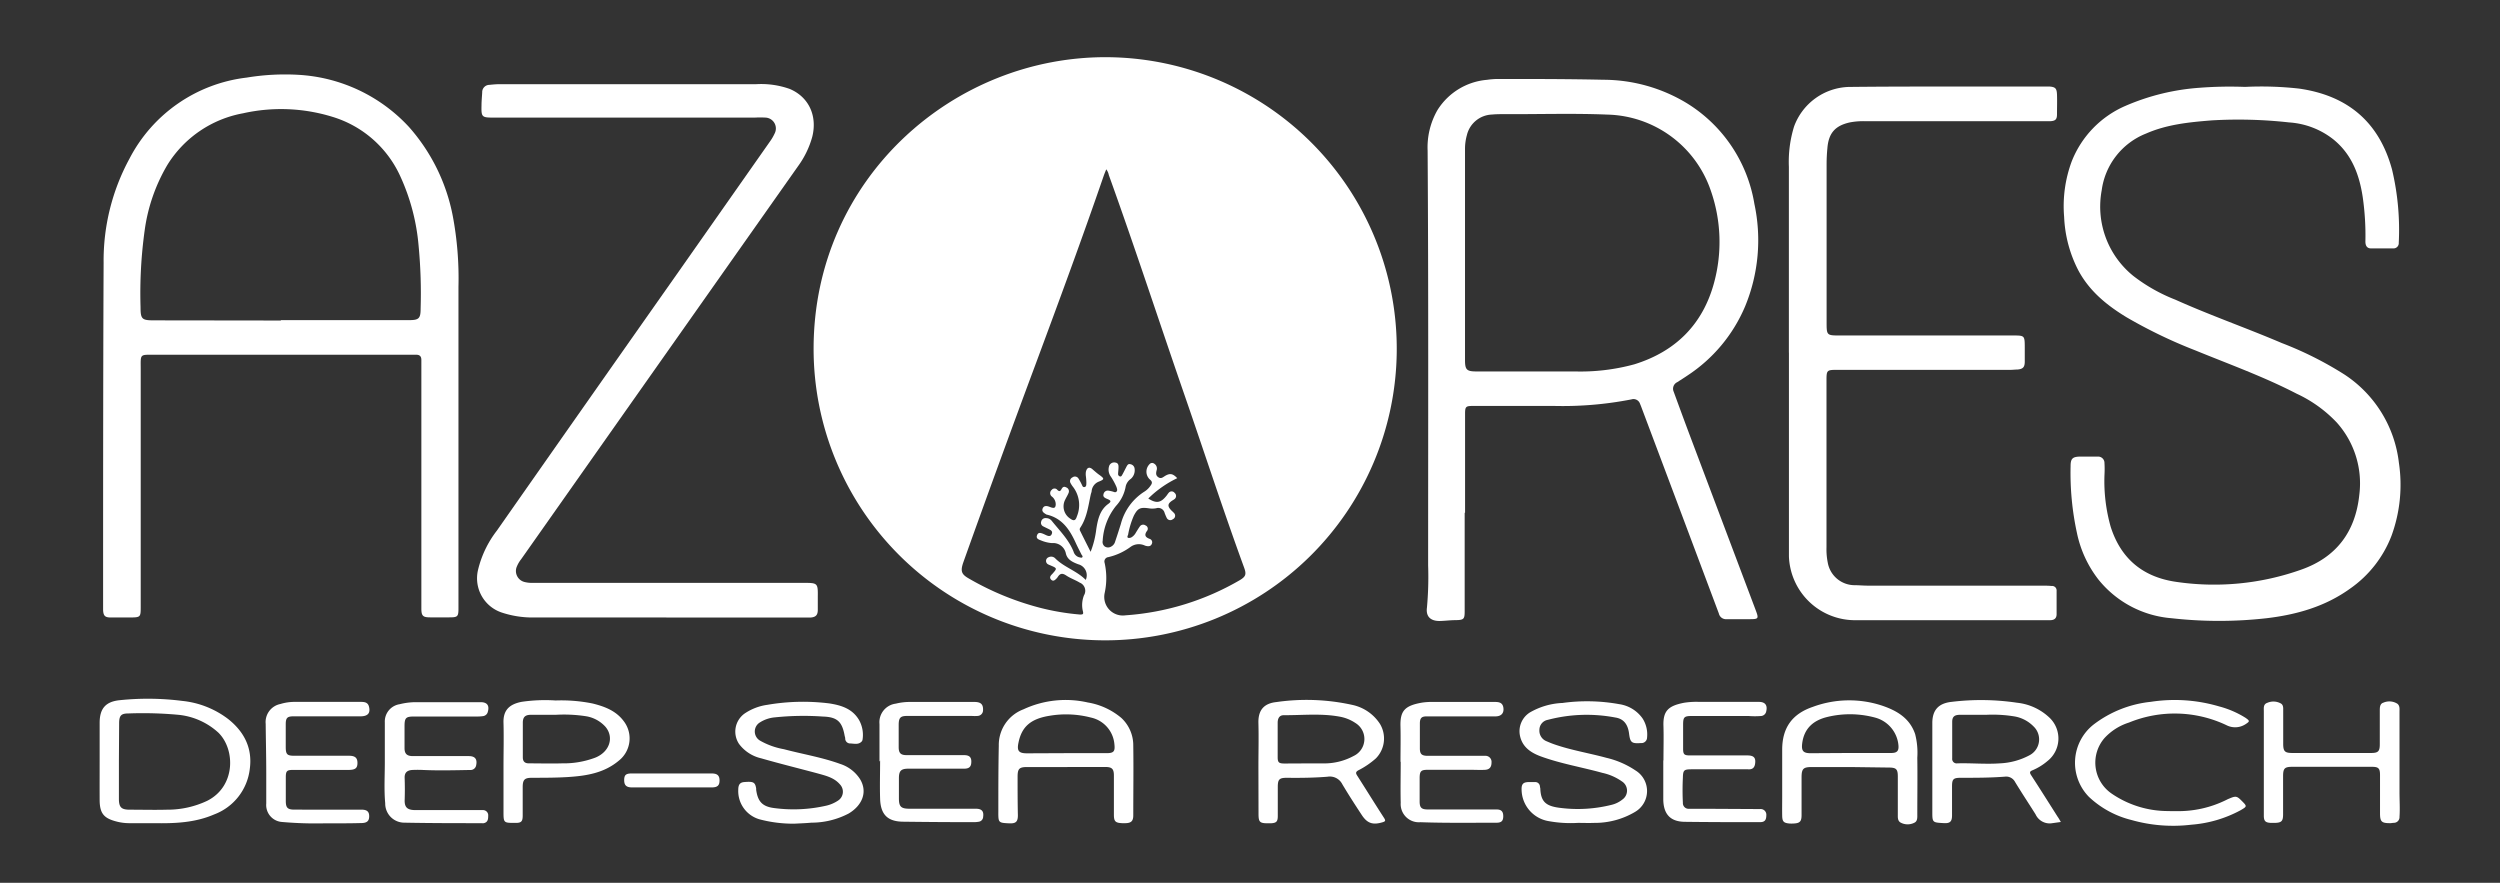 
<svg id="Layer_1" data-name="Layer 1" xmlns="http://www.w3.org/2000/svg" viewBox="0 0 441.31 155.84"><rect x="0" y="0" width="441.31" height="155.84" fill="#333333" stroke="none"/><defs><style>.cls-1{fill:#fff;}</style></defs><title>adsr-logo-light</title><g id="xn5e5u.tif"><path class="cls-1" d="M143.62,61.56c0-30,24.75-51.83,52.21-51.46a51.47,51.47,0,1,1-52.21,51.46ZM202.7,88c1.39.9,2.18.78,3.15-.41.16-.18.28-.4.44-.58a.66.66,0,0,1,1.06,0,.7.7,0,0,1,0,1.08,3.94,3.94,0,0,1-.4.26c-.85.56-.9,1-.18,1.75.15.15.32.29.46.45a.67.67,0,0,1-.19,1.1.7.7,0,0,1-1.1-.26c-.13-.26-.24-.54-.35-.82a1.16,1.16,0,0,0-1.5-.85,3.94,3.94,0,0,1-1.37,0c-1.45-.19-1.89,0-2.58,1.33a14.83,14.83,0,0,0-1,3.32c-.06.19-.24.45,0,.57a.85.85,0,0,0,.61-.1,2.14,2.14,0,0,0,.76-.82c.23-.37.45-.74.7-1.09a.71.71,0,0,1,1-.18.62.62,0,0,1,.24,1c-.49.71-.27,1.09.48,1.37a.63.63,0,0,1,.41.85c-.17.45-.53.5-.93.42a1.46,1.46,0,0,1-.39-.12,2.48,2.48,0,0,0-2.45.27,10.64,10.64,0,0,1-3.94,1.81.77.77,0,0,0-.64,1,12.36,12.36,0,0,1,0,5.38,3.28,3.28,0,0,0,3.68,3.89,46.46,46.46,0,0,0,20.22-6.23c1-.61,1.17-1,.72-2.21-3.65-10-6.94-20.11-10.42-30.17-4.5-13-8.78-26.14-13.46-39.12a2.38,2.38,0,0,0-.45-1c-.17.43-.33.8-.46,1.18-3.83,11.13-7.91,22.16-12,33.19q-6.49,17.42-12.74,34.92c-.57,1.6-.4,2.17.89,2.91a50.13,50.13,0,0,0,12.51,5.17,42.36,42.36,0,0,0,7.16,1.22c.53,0,.65-.06.51-.61a4.66,4.66,0,0,1,.2-2.78,1.55,1.55,0,0,0-.77-2.25c-.75-.46-1.62-.75-2.35-1.24s-1.12-.37-1.53.28a1.39,1.39,0,0,1-.15.19c-.29.31-.62.64-1,.25s-.07-.74.2-1c.89-1,.89-1-.35-1.53a2.94,2.94,0,0,1-.44-.2.69.69,0,0,1,.16-1.23,1,1,0,0,1,1.14.19c1.57,1.59,3.81,2.2,5.4,3.82a2,2,0,0,0-1.32-2.76c-1-.38-1.9-.79-2.18-1.87a2.29,2.29,0,0,0-2.47-1.87,6.27,6.27,0,0,1-1.95-.48c-.39-.15-.89-.31-.68-.9s.67-.42,1.09-.26c.2.08.39.19.59.27s.67.29.89-.17,0-.67-.36-.86-.73-.35-1.09-.54a.69.69,0,0,1-.38-.88.77.77,0,0,1,.85-.59,1.28,1.28,0,0,1,1,.47c1.39,1.74,3,3.3,3.86,5.45a1.45,1.45,0,0,0,1,1c.18,0,.39.15.53,0s0-.31-.11-.45c-.36-.72-.74-1.44-1.07-2.17-1.06-2.31-2.4-4.3-5.09-4.92a.37.37,0,0,1-.14-.07c-.38-.23-.78-.49-.58-1s.65-.5,1.09-.35c.18.06.36.14.54.19.44.11.64,0,.68-.52a1.74,1.74,0,0,0-.71-1.46.75.75,0,0,1,0-1.15.63.63,0,0,1,1,0c.33.32.52.26.72-.12s.43-.55.85-.32a.73.73,0,0,1,.4,1c-.16.4-.4.76-.58,1.15a2.57,2.57,0,0,0,.88,3.36c.62.45.94.37,1.17-.38a5.26,5.26,0,0,0-.62-5.15,4.52,4.52,0,0,1-.49-.74.71.71,0,0,1,.32-1,.73.73,0,0,1,1.07.18,9.58,9.58,0,0,1,.55,1c.13.22.17.58.52.52s.32-.46.33-.73a10,10,0,0,0-.09-1.21,2.89,2.89,0,0,1,0-.72c.16-.79.63-1,1.24-.42.41.35.81.71,1.24,1,.79.59.8.71-.14,1.1a2,2,0,0,0-1.31,1.6c0,.24-.12.48-.17.71-.43,2-.67,4.06-1.83,5.82a.5.5,0,0,0-.06.54c.59,1.2,1.19,2.39,1.87,3.74a16,16,0,0,0,1-4c.27-1.7.62-3.38,2.13-4.47.61-.44.38-.62-.12-.83l-.3-.13c-.3-.15-.56-.35-.43-.75a.77.77,0,0,1,.82-.63,6.93,6.93,0,0,1,.79.17c.23.06.48.23.69,0s.06-.52,0-.77A11.74,11.74,0,0,0,196,84a2.09,2.09,0,0,1-.24-1.63.94.94,0,0,1,1.11-.72c.6.08.59.54.57,1s-.06.65-.07,1a.43.43,0,0,0,.3.44c.23.1.35-.12.43-.27.25-.44.47-.9.71-1.36s.37-.63.81-.5a.89.89,0,0,1,.67.81,2,2,0,0,1-.66,1.75,2.25,2.25,0,0,0-.91,1.3A6.77,6.77,0,0,1,197,89.31a10.76,10.76,0,0,0-2.35,6.16,1,1,0,0,0,.37,1,1.06,1.06,0,0,0,1.15,0,1.4,1.4,0,0,0,.68-.87c.34-1,.66-2,1-3.08a9.62,9.62,0,0,1,4.25-5.79,3.69,3.69,0,0,0,1-1c.31-.41.35-.71-.11-1.08a1.87,1.87,0,0,1-.06-2.72.59.59,0,0,1,.8-.09,1,1,0,0,1,.44,1.19c-.12.48-.17.9.31,1.22s.8,0,1.17-.23c.87-.52,1.38-.44,2.16.39A18.72,18.72,0,0,0,202.7,88Z"/><path class="cls-1" d="M80.93,75.93q0,15.75,0,31.5c0,1.42-.16,1.55-1.6,1.55h-3.4c-1.29,0-1.55-.27-1.55-1.58,0-2,0-3.89,0-5.83q0-18.63,0-37.25v-.8c0-.59-.28-.9-.89-.9s-1,0-1.54,0q-22.31,0-44.61,0c-2.73,0-2.5-.19-2.5,2.53q0,21.06,0,42.1c0,1.65-.08,1.73-1.74,1.75-1.19,0-2.38,0-3.56,0-1,0-1.29-.3-1.34-1.31,0-.1,0-.21,0-.32,0-20.32,0-40.64.09-61A37.69,37.69,0,0,1,22.86,28a26.83,26.83,0,0,1,20.67-14.3,41.54,41.54,0,0,1,9.19-.49,28.77,28.77,0,0,1,19.49,9.22,33.07,33.07,0,0,1,7.72,15.72,59.36,59.36,0,0,1,1,12.48q0,12.63,0,25.26ZM49.58,56.58v-.07q11.34,0,22.67,0c1.69,0,2-.31,2-2a88.44,88.44,0,0,0-.36-11.16,36.87,36.87,0,0,0-3.25-12.28,19.3,19.3,0,0,0-12-10.46A30.71,30.71,0,0,0,42.9,20a19.91,19.91,0,0,0-13.36,9.12,30.87,30.87,0,0,0-4,11.53,80.74,80.74,0,0,0-.73,13.55c0,2.13.23,2.35,2.36,2.35Z"/><path class="cls-1" d="M258.55,90.53v17.4c0,1.36-.17,1.51-1.54,1.54-1,0-1.93.13-2.9.15-1.59,0-2.43-.79-2.22-2.36a59.65,59.65,0,0,0,.21-7.44c0-24.4.07-48.8-.09-73.2a13.22,13.22,0,0,1,1.75-7.21,11.46,11.46,0,0,1,8.74-5.32,14.27,14.27,0,0,1,1.85-.15c6.24,0,12.47,0,18.7.14a28.52,28.52,0,0,1,14.64,4.09,25.76,25.76,0,0,1,12,17.82,30.57,30.57,0,0,1-1.64,18.1,27.27,27.27,0,0,1-10.16,12.19c-.6.41-1.22.8-1.83,1.19a1.28,1.28,0,0,0-.62,1.66c.89,2.43,1.78,4.86,2.69,7.29Q304,92,309.86,107.54c.65,1.73.63,1.76-1.18,1.76-1.3,0-2.6,0-3.89,0a1.29,1.29,0,0,1-1.37-1q-6.84-18.25-13.71-36.51c-.06-.17-.14-.35-.21-.52A1.21,1.21,0,0,0,288,70.5a63.24,63.24,0,0,1-13.6,1.16c-4.8,0-9.6,0-14.41,0-1.26,0-1.37.14-1.37,1.43,0,5.8,0,11.6,0,17.41ZM258.61,45h0V63.57c0,1.69.29,2,2,2h.16c5.75,0,11.5,0,17.24,0a36.08,36.08,0,0,0,10.49-1.26c7.29-2.26,12.1-7.06,14.08-14.42A27.45,27.45,0,0,0,302,33.66a19.79,19.79,0,0,0-18.24-13.43c-6.06-.25-12.14-.05-18.21-.08-.73,0-1.46,0-2.18.07a4.73,4.73,0,0,0-4.43,3.64,9,9,0,0,0-.33,2.47Z"/><path class="cls-1" d="M396.29,15.34a60,60,0,0,1,9.56.3c8.53,1.22,14.11,5.86,16.4,14.28a46.08,46.08,0,0,1,1.19,12.93.93.93,0,0,1-1,1c-1.29,0-2.59,0-3.89,0-.76,0-1-.53-1-1.21a47.66,47.66,0,0,0-.47-7.83c-.6-4-1.95-7.58-5.18-10.2a14.09,14.09,0,0,0-7.82-3,81,81,0,0,0-13.66-.36c-4,.32-7.91.71-11.6,2.33A12.55,12.55,0,0,0,371,33.6a15.72,15.72,0,0,0,5.61,15.13A29.82,29.82,0,0,0,384,52.9c6.17,2.77,12.57,5,18.8,7.66a62.25,62.25,0,0,1,11,5.52,21.57,21.57,0,0,1,9.66,15.59,26.21,26.21,0,0,1-1.3,12.9,20.19,20.19,0,0,1-7.33,9.35c-4.39,3.16-9.42,4.58-14.71,5.21a74.9,74.9,0,0,1-16.8,0,18.42,18.42,0,0,1-12.89-6.82,20,20,0,0,1-3.8-8.23,49.9,49.9,0,0,1-1.12-11.81c0-1.3.34-1.64,1.63-1.67,1.05,0,2.1,0,3.15,0a1.12,1.12,0,0,1,1.2,1.15,18.39,18.39,0,0,1,0,2.1A29.58,29.58,0,0,0,372.59,93c1.8,5.63,5.67,8.84,11.47,9.7a45.94,45.94,0,0,0,22.09-2.12c6.29-2.19,9.65-6.72,10.33-13.28a16.08,16.08,0,0,0-4-12.73,23.1,23.1,0,0,0-7.06-5.07c-5.79-3-11.91-5.2-17.92-7.66A86.09,86.09,0,0,1,375.38,56c-3.51-2.13-6.61-4.66-8.56-8.38a22.54,22.54,0,0,1-2.45-9.32,22.69,22.69,0,0,1,1.33-9.79,17.76,17.76,0,0,1,9.47-9.81,39.9,39.9,0,0,1,13-3.2A70.38,70.38,0,0,1,396.29,15.34Z"/><path class="cls-1" d="M117.64,109q-11.65,0-23.32,0a17.21,17.21,0,0,1-5.65-.84,6.37,6.37,0,0,1-4.29-7.54,18.28,18.28,0,0,1,3.33-6.95q16-22.86,32.08-45.71l16.14-23a8.4,8.4,0,0,0,.81-1.39,1.92,1.92,0,0,0-1.58-2.81,17.89,17.89,0,0,0-1.94,0H87.15c-2.12,0-2.2-.09-2.15-2.19,0-.76.08-1.51.12-2.26a1.28,1.28,0,0,1,1.26-1.33c.61-.06,1.23-.12,1.85-.12h45.26a15.09,15.09,0,0,1,5.89.83c3.41,1.42,4.93,4.78,4,8.47a16,16,0,0,1-2.53,5.21Q116.44,64,92,98.71a5.32,5.32,0,0,0-.83,1.47,2,2,0,0,0,1.36,2.54,5.22,5.22,0,0,0,1.52.17l47.86,0c2.44,0,2.48.06,2.45,2.5,0,.75,0,1.51,0,2.26,0,.92-.35,1.28-1.25,1.36-.4,0-.81,0-1.21,0h-24.3Z"/><path class="cls-1" d="M315.78,62.25q0-16.39,0-32.79a21.14,21.14,0,0,1,.91-7.11,10.63,10.63,0,0,1,9.55-7c6.64-.08,13.28-.07,19.92-.08H360.9c.27,0,.54,0,.81,0,1.1.07,1.36.31,1.4,1.43s0,2.32,0,3.48c0,.93-.3,1.17-1.24,1.22-.27,0-.54,0-.81,0H329.4a12.71,12.71,0,0,0-2.82.2c-2.62.57-3.78,1.88-4,4.54-.09.94-.14,1.88-.14,2.82q0,13.94,0,27.86c0,2.39,0,2.4,2.4,2.4h30.45c2.11,0,2.12,0,2.13,2.09,0,.84,0,1.68,0,2.51,0,1-.32,1.32-1.27,1.41-.43,0-.87.06-1.3.06H324.14c-1.62,0-1.72.11-1.72,1.76V96.64a11.85,11.85,0,0,0,.22,2.66,4.82,4.82,0,0,0,4.71,4c.79,0,1.57.08,2.35.08h30.61c.62,0,1.24,0,1.86.06a.79.79,0,0,1,.87.85c0,1.38,0,2.75,0,4.13,0,.78-.46,1.07-1.21,1.06H353.9q-13.15,0-26.32,0a11.68,11.68,0,0,1-11.79-11.26c0-.52,0-1,0-1.54V62.25Z"/><path class="cls-1" d="M17.59,134.32c0-2.24,0-4.48,0-6.72,0-2.53,1.06-3.75,3.55-4a48.13,48.13,0,0,1,11.06.13,16,16,0,0,1,8.08,3.2c2.84,2.25,4.32,5.17,3.81,8.83a9.77,9.77,0,0,1-6.27,8c-3.44,1.49-7,1.61-10.71,1.55-1.46,0-2.91,0-4.37,0A8.87,8.87,0,0,1,20.5,145c-2.22-.58-2.9-1.47-2.91-3.81S17.59,136.62,17.59,134.32Zm3.4,0V141c0,1.51.42,1.93,1.92,1.93,2.19,0,4.37.06,6.56,0a16.38,16.38,0,0,0,7.11-1.57c5-2.52,5-9,2-12a12.24,12.24,0,0,0-7.09-3.18,68.18,68.18,0,0,0-8.81-.24c-1.3,0-1.64.37-1.65,1.71Z"/><path class="cls-1" d="M326.58,135.4h-6.72c-1.54,0-1.84.29-1.84,1.85,0,2.21,0,4.43,0,6.64,0,1.12-.3,1.43-1.42,1.48a5.85,5.85,0,0,1-.73,0c-1-.1-1.25-.33-1.27-1.37s0-2.27,0-3.41c0-2.75,0-5.5,0-8.25,0-3.87,1.76-6.33,5.43-7.57a18.51,18.51,0,0,1,12.29-.18c2.58.89,4.8,2.2,5.75,5a13.34,13.34,0,0,1,.38,4.17c.05,3.32,0,6.64,0,10,0,.56.06,1.23-.56,1.49a2.6,2.6,0,0,1-2.41-.06c-.55-.33-.46-1-.47-1.47,0-2.22,0-4.43,0-6.64,0-1.32-.28-1.59-1.63-1.59Zm0-2.48h7.27c1,0,1.33-.35,1.28-1.24a5.57,5.57,0,0,0-4.1-5,17,17,0,0,0-8.46-.12c-2.45.59-4.1,2-4.44,4.67-.16,1.3.16,1.73,1.5,1.73Z"/><path class="cls-1" d="M188.21,135.4h-6.88c-1.41,0-1.7.3-1.7,1.72,0,2.26,0,4.53.05,6.8,0,1.14-.36,1.47-1.52,1.42-1.92-.09-1.94-.11-1.93-2.07,0-3.89,0-7.77.08-11.65a6.72,6.72,0,0,1,4.36-6.41A17.6,17.6,0,0,1,192,124a12.32,12.32,0,0,1,5.94,2.73,6.6,6.6,0,0,1,2.11,4.91c.06,4.1,0,8.2,0,12.3,0,1-.38,1.35-1.38,1.37h-.57c-1.21-.05-1.47-.31-1.47-1.51,0-2.29,0-4.58,0-6.88,0-1.19-.33-1.53-1.54-1.53Zm0-2.45v0c2.38,0,4.75,0,7.13,0,1.27,0,1.52-.32,1.38-1.57a5.27,5.27,0,0,0-4.13-4.71,17.46,17.46,0,0,0-7.37-.31c-3.29.54-4.88,1.94-5.44,4.77-.29,1.41.05,1.84,1.47,1.85Z"/><path class="cls-1" d="M363.79,145.1l-1.72.24a2.74,2.74,0,0,1-2.75-1.6c-1.2-1.9-2.44-3.78-3.61-5.7a1.77,1.77,0,0,0-1.81-.94c-2.59.2-5.17.2-7.76.2-1.34,0-1.56.23-1.56,1.54v5.1c0,1.11-.37,1.43-1.48,1.36-2-.11-2-.11-2-2.05,0-5.21,0-10.42,0-15.62,0-2.5,1.32-3.47,3.28-3.72a43.1,43.1,0,0,1,11.68.14,9.81,9.81,0,0,1,5.81,2.72,5.07,5.07,0,0,1-.44,7.57,10.21,10.21,0,0,1-2.59,1.61c-.54.21-.62.39-.29.9,1.58,2.43,3.12,4.88,4.67,7.32C363.42,144.44,363.57,144.73,363.79,145.1Zm-13.16-18.92c-1.95,0-3.3,0-4.64,0-1,0-1.37.36-1.38,1.22,0,2.16,0,4.31,0,6.47a.79.79,0,0,0,.91.88c2.51-.07,5,.18,7.51,0a12.17,12.17,0,0,0,5.17-1.4,3.16,3.16,0,0,0,.77-5.12,6.17,6.17,0,0,0-3.28-1.75A23.6,23.6,0,0,0,350.63,126.18Z"/><path class="cls-1" d="M222.14,135.48c0-2.62.07-5.24,0-7.85s1.32-3.5,3.18-3.7a37.39,37.39,0,0,1,13.34.49,7.74,7.74,0,0,1,4.94,3.37,5,5,0,0,1-.72,6.08,14.56,14.56,0,0,1-3.12,2.12c-.5.29-.43.54-.18.93,1.59,2.49,3.14,5,4.74,7.47.3.47.25.61-.27.76-1.7.51-2.69.21-3.67-1.29-1.18-1.79-2.35-3.6-3.44-5.44a2.46,2.46,0,0,0-2.6-1.31c-2.39.19-4.8.22-7.2.19-1.29,0-1.57.27-1.58,1.56,0,1.72,0,3.45,0,5.18,0,1-.25,1.24-1.23,1.29h-.49c-1.48,0-1.68-.21-1.68-1.68Zm8.37-.72v0c1.06,0,2.11,0,3.16,0a10.89,10.89,0,0,0,5.27-1.31,3.31,3.31,0,0,0,.33-5.82,7.28,7.28,0,0,0-2.82-1.13c-3.26-.6-6.56-.23-9.84-.25-.8,0-1.07.61-1.07,1.34,0,2,0,4,0,6.07,0,.93.21,1.11,1.17,1.12Z"/><path class="cls-1" d="M140.2,145.4a23.18,23.18,0,0,1-6.16-.78,5.19,5.19,0,0,1-3.72-5.18c0-.94.3-1.33,1.08-1.39,1.57-.12,1.89,0,2.08,1.12,0,.08,0,.15,0,.23.29,2.14,1.14,3,3.24,3.25a25.92,25.92,0,0,0,9-.4,6.32,6.32,0,0,0,2.22-.93,1.86,1.86,0,0,0,.36-2.82c-1.06-1.26-2.58-1.58-4.06-2-3.29-.88-6.6-1.7-9.88-2.64a6.75,6.75,0,0,1-3.91-2.55,3.92,3.92,0,0,1,1-5.36,9.47,9.47,0,0,1,4-1.53,37.21,37.21,0,0,1,10.95-.25c2.11.33,4.05.93,5.23,2.91a5.38,5.38,0,0,1,.64,3.43.76.76,0,0,1-.14.36c-.59.65-1.36.38-2.06.37a.87.87,0,0,1-.87-.89c0-.16-.07-.32-.1-.48-.44-2.45-1.28-3.3-3.82-3.38a49,49,0,0,0-8.48.14,5.85,5.85,0,0,0-2.65.89,1.87,1.87,0,0,0,0,3.21,13.09,13.09,0,0,0,4.22,1.52c3.32.88,6.73,1.43,10,2.62a6.51,6.51,0,0,1,3.45,2.67c1.4,2.31.33,4.67-2,6.06a14.15,14.15,0,0,1-6.59,1.62C142.32,145.31,141.37,145.34,140.2,145.4Z"/><path class="cls-1" d="M278.53,145.26a21.69,21.69,0,0,1-5.15-.31,5.71,5.71,0,0,1-4.78-5.44c-.05-1.13.26-1.46,1.39-1.46.32,0,.64,0,1,0a.83.83,0,0,1,.85.81c0,.1.05.21.06.31.09,2.39,1,3.15,3.59,3.45a24.52,24.52,0,0,0,9-.55,4.8,4.8,0,0,0,1.87-.91,1.92,1.92,0,0,0-.05-3.22,9.45,9.45,0,0,0-3.45-1.51c-3.6-1-7.3-1.61-10.82-2.89-1.75-.64-3.3-1.62-3.73-3.67a3.91,3.91,0,0,1,1.76-4.11,12.52,12.52,0,0,1,5.75-1.67,31.82,31.82,0,0,1,10,.21,6.1,6.1,0,0,1,4.15,2.55,5.23,5.23,0,0,1,.78,3.32,1,1,0,0,1-1.1,1c-1.62.11-1.88-.08-2.08-1.67s-.92-2.61-2.42-2.84a27,27,0,0,0-11.93.41,1.81,1.81,0,0,0-1.48,1.78,2,2,0,0,0,1.27,2c.42.18.84.36,1.27.51,3,1.06,6.2,1.57,9.28,2.41A15.5,15.5,0,0,1,288.7,136a4.26,4.26,0,0,1-.09,7.33,13.89,13.89,0,0,1-7.16,1.93C280.48,145.3,279.5,145.26,278.53,145.26Z"/><path class="cls-1" d="M399.62,134.56c0-3,0-6,0-9,0-.58-.12-1.25.63-1.5a2.69,2.69,0,0,1,2.41.14c.4.26.39.74.38,1.18,0,2,0,3.94,0,5.9,0,1.35.28,1.64,1.61,1.64h13.92c1.24,0,1.52-.3,1.52-1.53,0-2,0-3.94,0-5.91,0-.57,0-1.25.63-1.44a2.64,2.64,0,0,1,2.48.19c.45.36.37.93.37,1.43,0,4.75,0,9.5,0,14.25,0,1.42.1,2.85,0,4.28a1,1,0,0,1-1,1.06c-.21,0-.43.06-.64.06-1.52,0-1.8-.25-1.8-1.76,0-2.24,0-4.48,0-6.72,0-1.22-.27-1.47-1.48-1.47H404.67c-1.38,0-1.65.27-1.65,1.66,0,2.24,0,4.48,0,6.72,0,1.23-.28,1.5-1.52,1.52-.22,0-.44,0-.65,0-.93-.05-1.22-.3-1.23-1.24,0-3.15,0-6.31,0-9.47Z"/><path class="cls-1" d="M384,143.18a19.08,19.08,0,0,0,9.05-2,4.67,4.67,0,0,1,.51-.23c1.1-.47,1.32-.43,2.13.39,1,1,1,1-.18,1.69a21.73,21.73,0,0,1-8.69,2.55,26.93,26.93,0,0,1-10.57-.83,16.8,16.8,0,0,1-7.5-4.08,8.59,8.59,0,0,1,.83-12.78,20,20,0,0,1,10.08-4,27.68,27.68,0,0,1,12.07.81,16.78,16.78,0,0,1,4.64,2c.82.57.78.64,0,1.15A3.35,3.35,0,0,1,393,128a21.31,21.31,0,0,0-17.19-.45,9.94,9.94,0,0,0-4.31,2.73,6.62,6.62,0,0,0,1.23,9.79,17.57,17.57,0,0,0,10,3.1C383.16,143.19,383.6,143.18,384,143.18Z"/><path class="cls-1" d="M88.88,135.38c0-2.59.07-5.19,0-7.77-.08-2.28,1.07-3.3,3.2-3.72a28.38,28.38,0,0,1,6-.24,27.89,27.89,0,0,1,6.51.53c2.15.53,4.18,1.29,5.55,3.17a5,5,0,0,1-.91,6.93c-2.58,2.17-5.68,2.67-8.89,2.88-2.15.14-4.31.13-6.47.14-1.28,0-1.6.35-1.6,1.65,0,1.67,0,3.35,0,5,0,1.09-.26,1.33-1.34,1.31-2.05,0-2.05,0-2.05-2.06Zm9.22-9.2c-1.74,0-3.07,0-4.39,0-1,0-1.41.4-1.42,1.36,0,2,0,4.1,0,6.15,0,.73.35,1.07,1.1,1.06,1.94,0,3.88.06,5.82,0a15.79,15.79,0,0,0,5.85-1c2.53-1,3.39-3.56,1.83-5.44a5.88,5.88,0,0,0-3.4-1.87A25.56,25.56,0,0,0,98.1,126.18Z"/><path class="cls-1" d="M67.93,134.52c0-2.35,0-4.69,0-7a3.09,3.09,0,0,1,2.62-3.21,11.94,11.94,0,0,1,2.72-.36c3.86,0,7.72,0,11.58,0,1.14,0,1.57.6,1.27,1.67a1,1,0,0,1-.82.79,7.07,7.07,0,0,1-1.13.07h-11c-1.51,0-1.76.2-1.76,1.72,0,1.29,0,2.58,0,3.87,0,1,.44,1.4,1.47,1.4h9.87c1.11,0,1.52.54,1.31,1.59a1,1,0,0,1-1.09.86c-2.75.05-5.5.12-8.25,0a19.46,19.46,0,0,0-2,0c-.91.08-1.33.52-1.29,1.42q.07,2,0,4c0,1.2.51,1.65,1.86,1.66H84.51c.24,0,.49,0,.73,0a.92.92,0,0,1,.94,1c0,.6-.06,1.15-.78,1.31a.89.89,0,0,1-.32,0c-4.56,0-9.12,0-13.68-.09A3.37,3.37,0,0,1,68,141.8C67.78,139.38,67.93,137,67.93,134.52Z"/><path class="cls-1" d="M57.23,145.34a68.31,68.31,0,0,1-7.43-.24A3,3,0,0,1,47,141.84c0-1.75,0-3.51,0-5.26,0-2.93-.07-5.87-.1-8.8a3.25,3.25,0,0,1,2.61-3.51A8.52,8.52,0,0,1,52,123.9H63.58c.64,0,1.33,0,1.55.82.3,1.15-.18,1.73-1.51,1.73-3.21,0-6.43,0-9.64,0-.72,0-1.45,0-2.18,0-1.08,0-1.35.28-1.36,1.34,0,1.35,0,2.7,0,4.05s.25,1.57,1.54,1.57h9.64c1.07,0,1.48.38,1.48,1.27s-.35,1.21-1.5,1.23c-1.42,0-2.86,0-4.29,0-1.86,0-3.72,0-5.58,0-1.09,0-1.27.19-1.28,1.27,0,1.41,0,2.81,0,4.21,0,1.22.33,1.53,1.55,1.53H62c.59,0,1.19,0,1.78,0,1,0,1.39.35,1.39,1.16s-.35,1.21-1.42,1.21C61.6,145.35,59.41,145.34,57.23,145.34Z"/><path class="cls-1" d="M293.64,134.33c0-2.05.06-4.1,0-6.15-.1-2.74.89-3.59,3.66-4.13a14,14,0,0,1,2.67-.15h10.52c1.11,0,1.55.6,1.29,1.68a1,1,0,0,1-.87.81,14.34,14.34,0,0,1-2.27,0l-9.95,0c-1.41,0-1.58.19-1.58,1.58s0,2.81,0,4.21c0,1,.21,1.17,1.2,1.17h10.12c1.19,0,1.55.43,1.38,1.51-.12.75-.57,1-1.26.94h-9.87c-1.41,0-1.58.12-1.61,1.47a44,44,0,0,0,0,4.45,1,1,0,0,0,1.08,1.05l3.07,0,9.47.05a1,1,0,0,1,1.11,1.07c0,.88-.29,1.24-1.12,1.24-4.45,0-8.9,0-13.35-.06-2.51-.05-3.68-1.39-3.72-3.92v-7Z"/><path class="cls-1" d="M247.22,134.52c0-2.07.05-4.15,0-6.23-.09-2.81.73-3.72,3.8-4.26a11.35,11.35,0,0,1,1.85-.12h11c.72,0,1.37.1,1.51,1s-.3,1.55-1.41,1.55c-3.54,0-7.07,0-10.61,0-.51,0-1,0-1.54,0-.87,0-1.16.3-1.18,1.19,0,1.48,0,3,0,4.45,0,1,.31,1.32,1.39,1.32h9.07l1.05,0a1.07,1.07,0,0,1,1.14,1.18c0,.8-.34,1.24-1.13,1.29s-1.62,0-2.43,0H252c-1.13,0-1.38.24-1.4,1.37,0,1.41,0,2.81,0,4.21,0,1.09.31,1.41,1.41,1.42,2.72,0,5.45,0,8.17,0,1.33,0,2.65,0,4,0,.85,0,1.18.38,1.18,1.19s-.3,1.15-1.19,1.15c-4.48,0-9,.07-13.44-.09a3.21,3.21,0,0,1-3.47-3.43c-.06-2.43,0-4.86,0-7.29Z"/><path class="cls-1" d="M155.25,134.45v-6.63a3.31,3.31,0,0,1,2.88-3.61,10.31,10.31,0,0,1,2.4-.3H172c1.16,0,1.58.43,1.53,1.47a1,1,0,0,1-.94,1,7.38,7.38,0,0,1-1.05,0c-3.8,0-7.61,0-11.41,0-1.17,0-1.47.31-1.49,1.5,0,1.35,0,2.7,0,4,0,1.06.35,1.42,1.41,1.42h10.12c1,0,1.37.41,1.28,1.39-.06.79-.55,1-1.26,1h-5.83c-1.35,0-2.7,0-4,0s-1.68.38-1.68,1.69,0,2.37,0,3.56c0,1.45.37,1.81,1.83,1.82h11.74c1.06,0,1.44.45,1.3,1.43a.9.9,0,0,1-.8.87,5.3,5.3,0,0,1-1,.07q-6.1,0-12.22-.08c-2.83,0-4.09-1.23-4.17-4.08-.07-2.24,0-4.48,0-6.72Z"/><path class="cls-1" d="M118.57,139h-7c-1,0-1.4-.37-1.39-1.32s.37-1.15,1.38-1.15q7,0,14.06,0c1,0,1.4.36,1.4,1.24s-.36,1.23-1.39,1.23Z"/></g></svg>